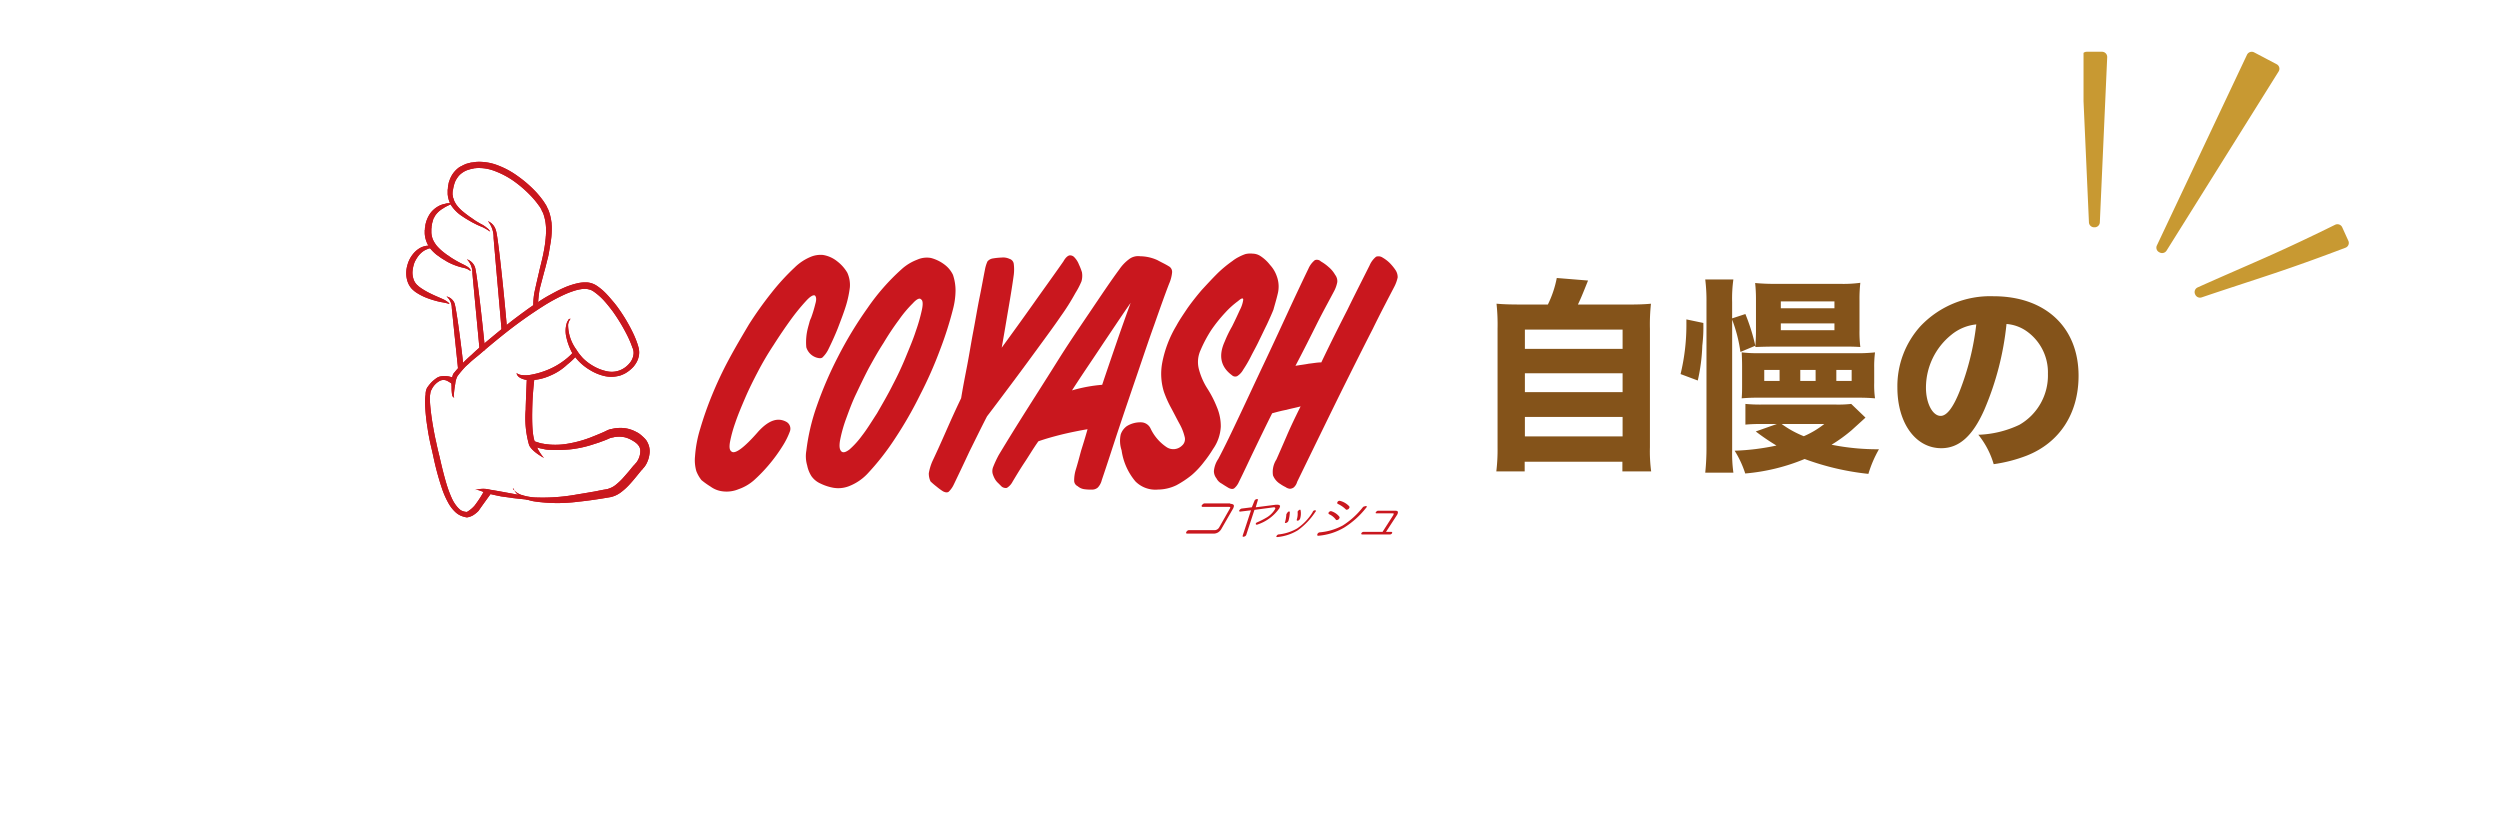 <svg xmlns="http://www.w3.org/2000/svg" xmlns:xlink="http://www.w3.org/1999/xlink" width="386.364" height="128" viewBox="0 0 386.364 128"><defs><filter id="a" x="0" y="0" width="386.364" height="128" filterUnits="userSpaceOnUse"><feOffset input="SourceAlpha"/><feGaussianBlur stdDeviation="5" result="b"/><feFlood flood-color="#674c12" flood-opacity="0.149"/><feComposite operator="in" in2="b"/><feComposite in="SourceGraphic"/></filter><clipPath id="c"><rect width="41" height="38" transform="translate(0.304)" fill="#c89932"/></clipPath></defs><g transform="translate(-507 -6813)"><g transform="matrix(1, 0, 0, 1, 507, 6813)" filter="url(#a)"><path d="M25.095,15.5H332.268a24.356,24.356,0,0,1,24.6,24.108V73.892A24.356,24.356,0,0,1,332.268,98H100.606L92.6,113.5,80.115,98H25.095A24.355,24.355,0,0,1,.5,73.892V39.608A24.355,24.355,0,0,1,25.095,15.5" transform="translate(14.5 -0.5)" fill="#fff"/></g><path d="M8.032-23.2c-1.856,0-2.88-.032-3.968-.128a30.406,30.406,0,0,1,.16,3.872V-1.12a27.855,27.855,0,0,1-.192,3.712H8.416v-1.5h15.1v1.5h4.448a23.259,23.259,0,0,1-.192-3.744v-18.3a29.493,29.493,0,0,1,.16-3.872c-1.12.1-2.112.128-3.968.128H16.64c.448-.928.736-1.632,1.568-3.712L13.376-27.3A16.249,16.249,0,0,1,12-23.2Zm.416,3.872h15.1v2.976H8.448Zm0,6.752h15.1v2.912H8.448Zm0,6.752h15.1v3.008H8.448ZM40.48-20.864a22.961,22.961,0,0,1,1.28,4.992l2.3-.96a30.489,30.489,0,0,0-1.536-4.9l-2.048.672v-2.528a21.432,21.432,0,0,1,.192-3.488H36.32a26.476,26.476,0,0,1,.192,3.488V-1.312a37.031,37.031,0,0,1-.192,4.1h4.352A21.24,21.24,0,0,1,40.48-.672ZM47.392-4.736,44.128-3.584a33.435,33.435,0,0,0,3.2,2.176,36.217,36.217,0,0,1-6.464.8A15.515,15.515,0,0,1,42.5,2.912,30.674,30.674,0,0,0,51.68.672a40.537,40.537,0,0,0,9.856,2.3A17.92,17.92,0,0,1,63.168-.832a36.209,36.209,0,0,1-7.328-.7,23.91,23.91,0,0,0,3.1-2.24c1.344-1.216,2.048-1.856,2.144-1.952L58.88-7.84a17.875,17.875,0,0,1-2.368.1H45.088a24.029,24.029,0,0,1-2.56-.1v3.2c.7-.064,1.376-.1,2.528-.1Zm7.328,0a14.07,14.07,0,0,1-3.168,1.888,15.677,15.677,0,0,1-3.424-1.888Zm-19.552-6.72a28.412,28.412,0,0,0,.7-5.408,24.541,24.541,0,0,0,.16-3.488L33.408-20.9v1.056a32.212,32.212,0,0,1-.9,7.392ZM57.44-16.7c1.344,0,1.664,0,2.848.064a18.957,18.957,0,0,1-.128-2.624v-4.608a22.248,22.248,0,0,1,.128-2.688,20.147,20.147,0,0,1-3.264.16H47.2a30.241,30.241,0,0,1-3.168-.128,22.494,22.494,0,0,1,.128,2.5v4.864c0,.864-.032,1.6-.1,2.528.864-.032,1.824-.064,2.88-.064ZM48-23.68h8.288v1.056H48Zm0,3.392h8.288v1.056H48ZM44.512-15.68a19.125,19.125,0,0,1-2.56-.128c.032.64.064,1.216.064,2.208v2.656c0,1.056,0,1.44-.064,2.24.8-.064,1.472-.1,2.528-.1H59.936c1.088,0,1.7.032,2.624.1a14.76,14.76,0,0,1-.128-2.4v-2.3a16.912,16.912,0,0,1,.128-2.4,25.886,25.886,0,0,1-3.04.128Zm3.3,4.288H45.44v-1.7h2.368Zm5.568,0H51.008v-1.7h2.368Zm3.2,0v-1.7h2.368v1.7Zm26.3-8.8a6.224,6.224,0,0,1,2.976,1.024A7.777,7.777,0,0,1,89.28-12.48a8.789,8.789,0,0,1-4.416,7.872,16.043,16.043,0,0,1-6.336,1.536A13.121,13.121,0,0,1,80.9,1.472,22.843,22.843,0,0,0,85.984.16c5.12-2.016,8.032-6.528,8.032-12.352,0-7.488-5.12-12.288-13.152-12.288A14.845,14.845,0,0,0,69.6-19.872a13.805,13.805,0,0,0-3.584,9.5c0,5.5,2.816,9.376,6.784,9.376,2.752,0,4.864-1.888,6.656-5.952A45.148,45.148,0,0,0,82.88-20.192Zm-4.672.064a41.2,41.2,0,0,1-2.56,10.3c-1.024,2.592-2.016,3.84-2.944,3.84-1.248,0-2.272-1.952-2.272-4.352a10.491,10.491,0,0,1,3.936-8.192A7.191,7.191,0,0,1,78.208-20.128Z" transform="translate(734.217 6883.263)" fill="#84531a"/><g transform="translate(369.783 6822.052)"><g transform="translate(200 15.948)"><path d="M60.774,67.766l-.03.03a.1.1,0,0,0-.03.06c-.03.03-.03.06-.06.09a1.881,1.881,0,0,0-.271.752,6.568,6.568,0,0,0,1.293,3.878c.06.12.15.21.21.331.09.12.15.21.241.331.18.21.361.451.571.661a7.615,7.615,0,0,0,1.593,1.2,6.993,6.993,0,0,0,2.135.812,3.474,3.474,0,0,0,2.435-.391,3.807,3.807,0,0,0,1.052-.9,2.546,2.546,0,0,0,.571-1.263,2.014,2.014,0,0,0,0-.6.765.765,0,0,0-.06-.21h0c0-.06-.03-.09-.03-.15a.228.228,0,0,0-.06-.12c-.06-.15-.09-.271-.15-.421a16.165,16.165,0,0,0-.752-1.684,28.144,28.144,0,0,0-2.075-3.427c-.421-.571-.872-1.142-1.353-1.684a9.59,9.59,0,0,0-.782-.782,9.784,9.784,0,0,0-.872-.691,3.879,3.879,0,0,0-.481-.271l-.12-.03c-.03,0-.09-.03-.12-.03-.09-.03-.18-.03-.241-.06a3.294,3.294,0,0,0-1.082.03,7.121,7.121,0,0,0-1.082.271c-.361.12-.692.241-1.052.391a26.744,26.744,0,0,0-3.7,1.984,69.055,69.055,0,0,0-5.712,4.059c-1.593,1.263-2.916,2.375-4.029,3.337-.571.481-1.052.842-1.5,1.263-.21.21-.361.331-.691.631a16.774,16.774,0,0,0-1.263,1.5,3.27,3.27,0,0,0-.331,1.173,14.678,14.678,0,0,0-.21,1.593,1.25,1.25,0,0,0,0,.481.214.214,0,0,0,.18.12.561.561,0,0,1-.451-.421,7.142,7.142,0,0,1-.09-1.323,4.7,4.7,0,0,1,.241-1.954A22.59,22.59,0,0,1,45.5,73.328c1.052-1.022,2.646-2.315,4.239-3.638.812-.661,1.684-1.383,2.646-2.1S54.4,66.082,55.6,65.3c.6-.391,1.2-.782,1.864-1.142s1.353-.752,2.1-1.082a11.578,11.578,0,0,1,2.435-.812,5.5,5.5,0,0,1,1.413-.09,3.417,3.417,0,0,1,.752.18,3.029,3.029,0,0,1,.691.361,8.751,8.751,0,0,1,.992.782,11.523,11.523,0,0,1,.842.872c.271.3.511.6.752.872.241.3.481.6.692.9A25.461,25.461,0,0,1,70.3,69.75a14.911,14.911,0,0,1,.752,1.774c.06.15.09.3.15.451l.03.12c0,.03.03.09.03.12a.878.878,0,0,1,.06.271,2.917,2.917,0,0,1,0,1.022A3.447,3.447,0,0,1,71,74.44a4.7,4.7,0,0,1-.511.752,5.361,5.361,0,0,1-1.323,1.052,6.1,6.1,0,0,1-.782.331,7.159,7.159,0,0,1-.782.15,4.772,4.772,0,0,1-1.473-.06A7.416,7.416,0,0,1,63.75,75.7a8.082,8.082,0,0,1-2.826-2.8,9.511,9.511,0,0,1-.872-2.556,4.1,4.1,0,0,1,.09-1.774,1.44,1.44,0,0,1,.21-.481,1.05,1.05,0,0,1,.18-.271.566.566,0,0,0,.241-.06" transform="translate(-35.369 -43.523)" fill="#c9171e"/><path d="M60.774,67.766l-.03.03a.1.1,0,0,0-.03.06c-.03.03-.03.06-.06.09a1.881,1.881,0,0,0-.271.752,6.568,6.568,0,0,0,1.293,3.878c.06.12.15.21.21.331.09.12.15.21.241.331.18.21.361.451.571.661a7.615,7.615,0,0,0,1.593,1.2,6.993,6.993,0,0,0,2.135.812,3.474,3.474,0,0,0,2.435-.391,3.807,3.807,0,0,0,1.052-.9,2.546,2.546,0,0,0,.571-1.263,2.014,2.014,0,0,0,0-.6.765.765,0,0,0-.06-.21h0c0-.06-.03-.09-.03-.15a.228.228,0,0,0-.06-.12c-.06-.15-.09-.271-.15-.421a16.165,16.165,0,0,0-.752-1.684,28.144,28.144,0,0,0-2.075-3.427c-.421-.571-.872-1.142-1.353-1.684a9.59,9.59,0,0,0-.782-.782,9.784,9.784,0,0,0-.872-.691,3.879,3.879,0,0,0-.481-.271l-.12-.03c-.03,0-.09-.03-.12-.03-.09-.03-.18-.03-.241-.06a3.294,3.294,0,0,0-1.082.03,7.121,7.121,0,0,0-1.082.271c-.361.12-.692.241-1.052.391a26.744,26.744,0,0,0-3.7,1.984,69.055,69.055,0,0,0-5.712,4.059c-1.593,1.263-2.916,2.375-4.029,3.337-.571.481-1.052.842-1.5,1.263-.21.21-.361.331-.691.631a16.774,16.774,0,0,0-1.263,1.5,3.27,3.27,0,0,0-.331,1.173,14.678,14.678,0,0,0-.21,1.593,1.25,1.25,0,0,0,0,.481.214.214,0,0,0,.18.12.561.561,0,0,1-.451-.421,7.142,7.142,0,0,1-.09-1.323,4.7,4.7,0,0,1,.241-1.954A22.59,22.59,0,0,1,45.5,73.328c1.052-1.022,2.646-2.315,4.239-3.638.812-.661,1.684-1.383,2.646-2.1S54.4,66.082,55.6,65.3c.6-.391,1.2-.782,1.864-1.142s1.353-.752,2.1-1.082a11.578,11.578,0,0,1,2.435-.812,5.5,5.5,0,0,1,1.413-.09,3.417,3.417,0,0,1,.752.18,3.029,3.029,0,0,1,.691.361,8.751,8.751,0,0,1,.992.782,11.523,11.523,0,0,1,.842.872c.271.3.511.6.752.872.241.3.481.6.692.9A25.461,25.461,0,0,1,70.3,69.75a14.911,14.911,0,0,1,.752,1.774c.06.15.09.3.15.451l.03.12c0,.03.03.09.03.12a.878.878,0,0,1,.06.271,2.917,2.917,0,0,1,0,1.022A3.447,3.447,0,0,1,71,74.44a4.7,4.7,0,0,1-.511.752,5.361,5.361,0,0,1-1.323,1.052,6.1,6.1,0,0,1-.782.331,7.159,7.159,0,0,1-.782.15,4.772,4.772,0,0,1-1.473-.06A7.416,7.416,0,0,1,63.75,75.7a8.082,8.082,0,0,1-2.826-2.8,9.511,9.511,0,0,1-.872-2.556,4.1,4.1,0,0,1,.09-1.774,1.44,1.44,0,0,1,.21-.481,1.05,1.05,0,0,1,.18-.271A.566.566,0,0,0,60.774,67.766Z" transform="translate(-35.369 -43.523)" fill="#c9171e"/><path d="M75.8,100.752l.03.03a.415.415,0,0,0,.12.09,1.513,1.513,0,0,0,.661.21,4.422,4.422,0,0,0,1.5-.06,12.342,12.342,0,0,0,2.525-.752,11.18,11.18,0,0,0,2.405-1.353,10.039,10.039,0,0,0,1.173-.992c.241-.241.361-.451.451-.541a.142.142,0,0,1,.18-.03s.18.09.15.21c.09.09.421.06.21.391a10.954,10.954,0,0,1-1.563,1.5A8.716,8.716,0,0,1,81,101.173a7.966,7.966,0,0,1-2.826.692,3.3,3.3,0,0,1-1.714-.3,1.692,1.692,0,0,1-.421-.3,2.04,2.04,0,0,1-.18-.271.327.327,0,0,1-.03-.15l-.03-.09" transform="translate(-58.753 -68.121)" fill="#c9171e"/><path d="M75.8,100.752l.03.03a.415.415,0,0,0,.12.09,1.513,1.513,0,0,0,.661.21,4.422,4.422,0,0,0,1.5-.06,12.342,12.342,0,0,0,2.525-.752,11.18,11.18,0,0,0,2.405-1.353,10.039,10.039,0,0,0,1.173-.992c.241-.241.361-.451.451-.541a.142.142,0,0,1,.18-.03s.18.09.15.21c.09.09.421.06.21.391a10.954,10.954,0,0,1-1.563,1.5A8.716,8.716,0,0,1,81,101.173a7.966,7.966,0,0,1-2.826.692,3.3,3.3,0,0,1-1.714-.3,1.692,1.692,0,0,1-.421-.3,2.04,2.04,0,0,1-.18-.271.327.327,0,0,1-.03-.15Z" transform="translate(-58.753 -68.121)" fill="#c9171e"/><path d="M83.208,123.657s-1.954-1.022-2.315-2.044a15.207,15.207,0,0,1-.511-5.442c0-.782.18-4.871.18-4.871l1.173.03s-.21,1.684-.3,3.548c-.18,4.69.15,5.773.451,6.554a6.759,6.759,0,0,0,1.323,2.225" transform="translate(-61.922 -77.887)" fill="#c9171e"/><path d="M83.208,123.657s-1.954-1.022-2.315-2.044a15.207,15.207,0,0,1-.511-5.442c0-.782.18-4.871.18-4.871l1.173.03s-.21,1.684-.3,3.548c-.18,4.69.15,5.773.451,6.554A6.759,6.759,0,0,0,83.208,123.657Z" transform="translate(-61.922 -77.887)" fill="#c9171e"/><path d="M73.8,146.293a.672.672,0,0,1,.09.15,5.368,5.368,0,0,0,.421.421,2.906,2.906,0,0,0,1.022.511,8.4,8.4,0,0,0,1.834.331,29.5,29.5,0,0,0,6.554-.451c.722-.12,1.5-.241,2.315-.391.421-.06.842-.15,1.263-.24.21-.03.451-.09.661-.12.12-.03.241-.03.331-.06.06,0,.12-.03.18-.03l.09-.03c.03,0,.03,0,.06-.03a3.2,3.2,0,0,0,1.052-.541,10.178,10.178,0,0,0,1.052-.962c.331-.361.692-.782,1.052-1.2.18-.21.361-.451.541-.661a3,3,0,0,1,.3-.331c.06-.06.09-.12.15-.18l.03-.03.03-.03.06-.06a3.036,3.036,0,0,0,.6-1.353,2.5,2.5,0,0,0,.03-.661,1.437,1.437,0,0,0-.18-.541c-.03-.03-.03-.09-.09-.12a.415.415,0,0,1-.09-.12c0-.03-.03-.03-.06-.06l-.06-.06-.12-.12c-.09-.06-.18-.15-.271-.21l-.15-.09c-.06-.03-.09-.06-.15-.09a5.221,5.221,0,0,0-.571-.3c-.09-.03-.21-.09-.3-.12s-.21-.06-.3-.09a4.345,4.345,0,0,0-1.233-.09c-.09,0-.21.03-.3.03a.271.271,0,0,0-.15.03c-.06,0-.09.03-.15.03s-.09.03-.15.03-.09.03-.15.03c-.03,0-.09.03-.12.03h0l-.09.03a12.109,12.109,0,0,1-1.173.481c-.18.06-.391.15-.571.21s-.361.12-.571.18a17.369,17.369,0,0,1-3.878.872,23.307,23.307,0,0,1-3.127.06,3.535,3.535,0,0,1-.812-.09c-.271-.06-.541-.12-.6-.12-.09-.03-.481-.12-.571-.15a3.345,3.345,0,0,1-.451-.361l-.06-.631s.511.15.6.18l.271.09c.09.03.21.06.331.09.06,0,.12.03.18.03s.12.03.18.03a1.774,1.774,0,0,0,.421.06c.15.03.3.03.481.06a11.2,11.2,0,0,0,2.586-.09,18.529,18.529,0,0,0,3.668-.962c.691-.271,1.443-.571,2.255-.932.09-.06.21-.09.3-.15l.18-.09c.03,0,.06-.03.09-.03l.06-.03.09-.03a1.491,1.491,0,0,1,.391-.09c.12-.03.271-.06.391-.09a6.3,6.3,0,0,1,1.684-.03,5.239,5.239,0,0,1,1.714.571,3,3,0,0,1,.421.241c.06.03.12.09.21.15.06.06.12.09.18.15.12.12.241.21.361.331l.09.09.03.03.06.06c.06.06.12.15.18.21a3.217,3.217,0,0,1,.481,1.082,2.939,2.939,0,0,1,.03,1.142,4.1,4.1,0,0,1-.3,1.082,3.373,3.373,0,0,1-.6.992l-.09.09-.03.06-.03.03c-.06.06-.09.12-.15.15-.09.12-.18.21-.271.331-.18.21-.361.451-.541.661-.361.451-.722.872-1.112,1.293a9.215,9.215,0,0,1-1.263,1.143,4.112,4.112,0,0,1-1.593.752q-2.841.5-5.051.722a24.626,24.626,0,0,1-6.795-.06,6.338,6.338,0,0,1-1.894-.631,2.685,2.685,0,0,1-.962-.782,1.684,1.684,0,0,1-.3-.541c-.12,0-.15-.06-.15-.06" transform="translate(-57.354 -95.833)" fill="#c9171e"/><path d="M73.8,146.293a.672.672,0,0,1,.09.15,5.368,5.368,0,0,0,.421.421,2.906,2.906,0,0,0,1.022.511,8.4,8.4,0,0,0,1.834.331,29.5,29.5,0,0,0,6.554-.451c.722-.12,1.5-.241,2.315-.391.421-.06.842-.15,1.263-.24.21-.03.451-.09.661-.12.12-.03.241-.03.331-.06.06,0,.12-.03.18-.03l.09-.03c.03,0,.03,0,.06-.03a3.2,3.2,0,0,0,1.052-.541,10.178,10.178,0,0,0,1.052-.962c.331-.361.692-.782,1.052-1.2.18-.21.361-.451.541-.661a3,3,0,0,1,.3-.331c.06-.06.09-.12.15-.18l.03-.03.03-.03.06-.06a3.036,3.036,0,0,0,.6-1.353,2.5,2.5,0,0,0,.03-.661,1.437,1.437,0,0,0-.18-.541c-.03-.03-.03-.09-.09-.12a.415.415,0,0,1-.09-.12c0-.03-.03-.03-.06-.06l-.06-.06-.12-.12c-.09-.06-.18-.15-.271-.21l-.15-.09c-.06-.03-.09-.06-.15-.09a5.221,5.221,0,0,0-.571-.3c-.09-.03-.21-.09-.3-.12s-.21-.06-.3-.09a4.345,4.345,0,0,0-1.233-.09c-.09,0-.21.03-.3.03a.271.271,0,0,0-.15.03c-.06,0-.09.03-.15.03s-.09.03-.15.03-.09.03-.15.03c-.03,0-.09.03-.12.03h0l-.09.03a12.109,12.109,0,0,1-1.173.481c-.18.06-.391.15-.571.21s-.361.12-.571.18a17.369,17.369,0,0,1-3.878.872,23.307,23.307,0,0,1-3.127.06,3.535,3.535,0,0,1-.812-.09c-.271-.06-.541-.12-.6-.12-.09-.03-.481-.12-.571-.15a3.345,3.345,0,0,1-.451-.361l-.06-.631s.511.15.6.18l.271.09c.09.03.21.06.331.09.06,0,.12.03.18.03s.12.03.18.03a1.774,1.774,0,0,0,.421.06c.15.03.3.03.481.06a11.2,11.2,0,0,0,2.586-.09,18.529,18.529,0,0,0,3.668-.962c.691-.271,1.443-.571,2.255-.932.09-.06.21-.09.3-.15l.18-.09c.03,0,.06-.03.09-.03l.06-.03.09-.03a1.491,1.491,0,0,1,.391-.09c.12-.03.271-.06.391-.09a6.3,6.3,0,0,1,1.684-.03,5.239,5.239,0,0,1,1.714.571,3,3,0,0,1,.421.241c.06.03.12.09.21.15.06.06.12.09.18.15.12.12.241.21.361.331l.09.09.03.03.06.06c.06.06.12.15.18.21a3.217,3.217,0,0,1,.481,1.082,2.939,2.939,0,0,1,.03,1.142,4.1,4.1,0,0,1-.3,1.082,3.373,3.373,0,0,1-.6.992l-.09.09-.03.06-.03.03c-.06.06-.09.12-.15.15-.09.12-.18.21-.271.331-.18.21-.361.451-.541.661-.361.451-.722.872-1.112,1.293a9.215,9.215,0,0,1-1.263,1.143,4.112,4.112,0,0,1-1.593.752q-2.841.5-5.051.722a24.626,24.626,0,0,1-6.795-.06,6.338,6.338,0,0,1-1.894-.631,2.685,2.685,0,0,1-.962-.782,1.684,1.684,0,0,1-.3-.541C73.83,146.353,73.8,146.293,73.8,146.293Z" transform="translate(-57.354 -95.833)" fill="#c9171e"/><path d="M33.012,111.587s-.481-.331-.812-.511a1.3,1.3,0,0,0-1.112-.03,2.944,2.944,0,0,0-1.263,1.263c-.03.09-.09.15-.12.241-.03.03-.03.09-.06.12,0,.03-.03.09-.03.12-.03.15-.06.361-.09.571a11.426,11.426,0,0,0,.03,1.413c.09,1.022.241,2.225.481,3.548.12.661.241,1.353.421,2.1.15.722.331,1.533.541,2.345.391,1.744.782,3.307,1.2,4.63a17.48,17.48,0,0,0,.692,1.8,5.716,5.716,0,0,0,.872,1.383,3.87,3.87,0,0,0,.511.481,2.1,2.1,0,0,0,.962.271,4.593,4.593,0,0,0,1.173-.962,16.412,16.412,0,0,0,1.5-2.315l1.022.451s-1.624,2.225-1.894,2.646a4.321,4.321,0,0,1-.9.722,2.657,2.657,0,0,1-.9.3,3.849,3.849,0,0,1-1.022-.3,3.025,3.025,0,0,1-.752-.511,5.68,5.68,0,0,1-1.142-1.5,13.144,13.144,0,0,1-.872-1.954,43.2,43.2,0,0,1-1.353-4.9c-.18-.842-.361-1.624-.541-2.375-.15-.752-.3-1.473-.391-2.165a30.023,30.023,0,0,1-.391-3.668,8.5,8.5,0,0,1,.06-1.533c.03-.12,0-.18.03-.391a2.19,2.19,0,0,1,.21-.722,6.779,6.779,0,0,1,.722-.9,6.342,6.342,0,0,1,.691-.571,1.671,1.671,0,0,1,.9-.331,3.553,3.553,0,0,1,1.022.03c.271.06,1.112.3,1.112.3Z" transform="translate(-25.856 -77.212)" fill="#c9171e"/><path d="M33.012,111.587s-.481-.331-.812-.511a1.3,1.3,0,0,0-1.112-.03,2.944,2.944,0,0,0-1.263,1.263c-.03.09-.09.15-.12.241-.03.03-.03.09-.06.12,0,.03-.03.09-.03.12-.03.15-.06.361-.09.571a11.426,11.426,0,0,0,.03,1.413c.09,1.022.241,2.225.481,3.548.12.661.241,1.353.421,2.1.15.722.331,1.533.541,2.345.391,1.744.782,3.307,1.2,4.63a17.48,17.48,0,0,0,.692,1.8,5.716,5.716,0,0,0,.872,1.383,3.87,3.87,0,0,0,.511.481,2.1,2.1,0,0,0,.962.271,4.593,4.593,0,0,0,1.173-.962,16.412,16.412,0,0,0,1.5-2.315l1.022.451s-1.624,2.225-1.894,2.646a4.321,4.321,0,0,1-.9.722,2.657,2.657,0,0,1-.9.3,3.849,3.849,0,0,1-1.022-.3,3.025,3.025,0,0,1-.752-.511,5.68,5.68,0,0,1-1.142-1.5,13.144,13.144,0,0,1-.872-1.954,43.2,43.2,0,0,1-1.353-4.9c-.18-.842-.361-1.624-.541-2.375-.15-.752-.3-1.473-.391-2.165a30.023,30.023,0,0,1-.391-3.668,8.5,8.5,0,0,1,.06-1.533c.03-.12,0-.18.03-.391a2.19,2.19,0,0,1,.21-.722,6.779,6.779,0,0,1,.722-.9,6.342,6.342,0,0,1,.691-.571,1.671,1.671,0,0,1,.9-.331,3.553,3.553,0,0,1,1.022.03c.271.06,1.112.3,1.112.3Z" transform="translate(-25.856 -77.212)" fill="#c9171e"/><path d="M62.358,170l-2.255-.241-1.924-.271s-1.383-.271-1.864-.421c-.481-.18-.722-.21-.962-.3a5.97,5.97,0,0,0-.782-.271,1.194,1.194,0,0,0-.571.06,4.252,4.252,0,0,1,2.525-.09c.541.06,4.991.9,4.991.9Z" transform="translate(-43.507 -117.771)" fill="#c9171e"/><path d="M62.358,170l-2.255-.241-1.924-.271s-1.383-.271-1.864-.421c-.481-.18-.722-.21-.962-.3a5.97,5.97,0,0,0-.782-.271,1.194,1.194,0,0,0-.571.06,4.252,4.252,0,0,1,2.525-.09c.541.06,4.991.9,4.991.9Z" transform="translate(-43.507 -117.771)" fill="#c9171e"/><path d="M46.984,10.97a.67.67,0,0,0-.15-.09c-.09-.06-.271-.18-.511-.331-.12-.06-.271-.15-.451-.241s-.391-.15-.631-.271c-.241-.09-.511-.241-.812-.391s-.6-.331-.962-.541-.722-.451-1.112-.722a5.963,5.963,0,0,1-1.173-1.142A3.617,3.617,0,0,1,40.7,6.43a4.784,4.784,0,0,1-.271-.992c0-.09-.03-.18-.03-.271V4.626a.832.832,0,0,1,.03-.271,3.684,3.684,0,0,1,.06-.571c.03-.09.03-.18.06-.3,0-.06.03-.09.03-.15.03-.06.03-.09.06-.15a4.4,4.4,0,0,1,.541-1.142,4.274,4.274,0,0,1,.962-.992c.06-.03.09-.06.15-.09l.09-.06.09-.03c.12-.06.21-.12.331-.18s.21-.09.331-.15a.427.427,0,0,1,.18-.06c.06-.03.12-.03.18-.06l.361-.09a1.509,1.509,0,0,1,.361-.06c.06,0,.12-.03.18-.03a.381.381,0,0,0,.18-.03c.12,0,.241-.03.391-.03a7.915,7.915,0,0,1,3.187.541,13.025,13.025,0,0,1,3.1,1.684,18.68,18.68,0,0,1,2.8,2.435,14.862,14.862,0,0,1,1.082,1.323c.15.21.3.451.451.691a2.02,2.02,0,0,1,.18.361l.18.361a7.035,7.035,0,0,1,.421,1.5c.03.12.03.241.06.361a1.463,1.463,0,0,1,.03.361,5.558,5.558,0,0,1,.03.691,13.339,13.339,0,0,1-.241,2.525c-.12.752-.271,1.684-.391,2.1s-.3,1.233-.451,1.744c-.15.541-.6,2.255-.782,2.946a20.12,20.12,0,0,0-.271,2.586l-.691.451a3.1,3.1,0,0,0-.03-.391,10.158,10.158,0,0,1,.3-2.646c.15-.722.361-1.593.6-2.646.12-.541.271-1.112.421-1.744s.3-1.323.421-2.075c.06-.361.12-.782.15-1.173.03-.21.03-.421.06-.631,0-.21.03-.421.03-.631a10.121,10.121,0,0,0-.09-1.323,7.4,7.4,0,0,0-.331-1.353,1.611,1.611,0,0,0-.15-.331,1.611,1.611,0,0,1-.15-.331,4.045,4.045,0,0,0-.421-.661,13.245,13.245,0,0,0-1.052-1.293,18.4,18.4,0,0,0-2.766-2.435A13.116,13.116,0,0,0,47.736,1.62a6.835,6.835,0,0,0-2.826-.481c-.12,0-.21.03-.331.03a.225.225,0,0,0-.15.03,1.3,1.3,0,0,0-.15.03c-.12.03-.21.03-.3.06s-.21.06-.3.09a3.118,3.118,0,0,0-1.052.511,2.655,2.655,0,0,0-.752.782,2.967,2.967,0,0,0-.451.932,6.184,6.184,0,0,0-.21.962c-.06.06-.03.21-.06.361v.241a.512.512,0,0,0,.03.21c0,.06.03.15.03.21a.557.557,0,0,0,.06.21l.03.09.03.09c.03.06.03.12.06.18a2.02,2.02,0,0,0,.18.361,2.022,2.022,0,0,0,.21.331A5.673,5.673,0,0,0,42.805,7.9c.361.3.692.541,1.022.782.331.21.6.421.872.6s.511.3.752.451a4.623,4.623,0,0,1,1.022.661,1.757,1.757,0,0,1,.421.421.671.671,0,0,0,.09.15" transform="translate(-33.996 -0.166)" fill="#c9171e"/><path d="M46.984,10.97a.67.67,0,0,0-.15-.09c-.09-.06-.271-.18-.511-.331-.12-.06-.271-.15-.451-.241s-.391-.15-.631-.271c-.241-.09-.511-.241-.812-.391s-.6-.331-.962-.541-.722-.451-1.112-.722a5.963,5.963,0,0,1-1.173-1.142A3.617,3.617,0,0,1,40.7,6.43a4.784,4.784,0,0,1-.271-.992c0-.09-.03-.18-.03-.271V4.626a.832.832,0,0,1,.03-.271,3.684,3.684,0,0,1,.06-.571c.03-.09.03-.18.06-.3,0-.06.03-.09.03-.15.03-.06.03-.09.06-.15a4.4,4.4,0,0,1,.541-1.142,4.274,4.274,0,0,1,.962-.992c.06-.03.09-.06.15-.09l.09-.06.09-.03c.12-.06.21-.12.331-.18s.21-.09.331-.15a.427.427,0,0,1,.18-.06c.06-.03.12-.03.18-.06l.361-.09a1.509,1.509,0,0,1,.361-.06c.06,0,.12-.03.18-.03a.381.381,0,0,0,.18-.03c.12,0,.241-.03.391-.03a7.915,7.915,0,0,1,3.187.541,13.025,13.025,0,0,1,3.1,1.684,18.68,18.68,0,0,1,2.8,2.435,14.862,14.862,0,0,1,1.082,1.323c.15.21.3.451.451.691a2.02,2.02,0,0,1,.18.361l.18.361a7.035,7.035,0,0,1,.421,1.5c.03.12.03.241.06.361a1.463,1.463,0,0,1,.03.361,5.558,5.558,0,0,1,.03.691,13.339,13.339,0,0,1-.241,2.525c-.12.752-.271,1.684-.391,2.1s-.3,1.233-.451,1.744c-.15.541-.6,2.255-.782,2.946a20.12,20.12,0,0,0-.271,2.586l-.691.451a3.1,3.1,0,0,0-.03-.391,10.158,10.158,0,0,1,.3-2.646c.15-.722.361-1.593.6-2.646.12-.541.271-1.112.421-1.744s.3-1.323.421-2.075c.06-.361.12-.782.15-1.173.03-.21.03-.421.06-.631,0-.21.03-.421.03-.631a10.121,10.121,0,0,0-.09-1.323,7.4,7.4,0,0,0-.331-1.353,1.611,1.611,0,0,0-.15-.331,1.611,1.611,0,0,1-.15-.331,4.045,4.045,0,0,0-.421-.661,13.245,13.245,0,0,0-1.052-1.293,18.4,18.4,0,0,0-2.766-2.435A13.116,13.116,0,0,0,47.736,1.62a6.835,6.835,0,0,0-2.826-.481c-.12,0-.21.03-.331.03a.225.225,0,0,0-.15.03,1.3,1.3,0,0,0-.15.03c-.12.03-.21.03-.3.06s-.21.06-.3.09a3.118,3.118,0,0,0-1.052.511,2.655,2.655,0,0,0-.752.782,2.967,2.967,0,0,0-.451.932,6.184,6.184,0,0,0-.21.962c-.06.06-.03.21-.06.361v.241a.512.512,0,0,0,.03.21c0,.06.03.15.03.21a.557.557,0,0,0,.06.21l.03.09.03.09c.03.06.03.12.06.18a2.02,2.02,0,0,0,.18.361,2.022,2.022,0,0,0,.21.331A5.673,5.673,0,0,0,42.805,7.9c.361.3.692.541,1.022.782.331.21.6.421.872.6s.511.3.752.451a4.623,4.623,0,0,1,1.022.661,1.757,1.757,0,0,1,.421.421A.671.671,0,0,0,46.984,10.97Z" transform="translate(-33.996 -0.166)" fill="#c9171e"/><path d="M35.635,31.863a.093.093,0,0,1-.06-.03,1.78,1.78,0,0,0-.18-.12,2,2,0,0,0-.361-.18,4.879,4.879,0,0,0-.661-.18,9.523,9.523,0,0,1-2.315-.9c-.241-.15-.481-.3-.752-.451-.12-.09-.271-.18-.391-.271a5.1,5.1,0,0,0-.421-.3,6.658,6.658,0,0,1-.842-.782,3.91,3.91,0,0,1-.722-1.142A4.185,4.185,0,0,1,28.6,26.09v-.331a.927.927,0,0,1,.03-.3v-.15a.271.271,0,0,1,.03-.15.927.927,0,0,0,.03-.3,4.738,4.738,0,0,1,.782-1.894,3.893,3.893,0,0,1,1.142-1.022,3.4,3.4,0,0,1,.962-.391,3.121,3.121,0,0,0,.361-.09,1.128,1.128,0,0,1,.3-.03c.09,0,.15-.03.241-.03h.18a.615.615,0,0,1,.241.03s0,.03-.15.09a2.682,2.682,0,0,1-.3.15,1.773,1.773,0,0,0-.241.12c-.03.03-.09.03-.15.06s-.09.06-.15.09a2.242,2.242,0,0,0-.361.21,1.308,1.308,0,0,1-.21.12c-.06.06-.15.09-.21.15a3.645,3.645,0,0,0-.9.9c-.03.06-.06.09-.09.15l-.09.18c-.03.03-.03.06-.06.09a.11.11,0,0,0-.03.09c-.03,0-.03.06-.06.15a7314.442,7314.442,0,0,0-.12.421c-.03.09-.03.15-.06.241,0,.09-.03.15-.03.241a.832.832,0,0,0-.03.271c0,.09-.03.18-.03.271v.541a3.318,3.318,0,0,0,.271,1.142,4.594,4.594,0,0,0,.571.9,8.163,8.163,0,0,0,.722.722c.241.21.481.391.722.571a2.507,2.507,0,0,0,.361.241c.12.09.21.15.331.241a17.748,17.748,0,0,0,2.044,1.142,5.9,5.9,0,0,1,.631.361,1.691,1.691,0,0,1,.331.331.4.4,0,0,1,.09.21l-.06.03" transform="translate(-25.744 -15.016)" fill="#c9171e"/><path d="M35.635,31.863a.093.093,0,0,1-.06-.03,1.78,1.78,0,0,0-.18-.12,2,2,0,0,0-.361-.18,4.879,4.879,0,0,0-.661-.18,9.523,9.523,0,0,1-2.315-.9c-.241-.15-.481-.3-.752-.451-.12-.09-.271-.18-.391-.271a5.1,5.1,0,0,0-.421-.3,6.658,6.658,0,0,1-.842-.782,3.91,3.91,0,0,1-.722-1.142A4.185,4.185,0,0,1,28.6,26.09v-.331a.927.927,0,0,1,.03-.3v-.15a.271.271,0,0,1,.03-.15.927.927,0,0,0,.03-.3,4.738,4.738,0,0,1,.782-1.894,3.893,3.893,0,0,1,1.142-1.022,3.4,3.4,0,0,1,.962-.391,3.121,3.121,0,0,0,.361-.09,1.128,1.128,0,0,1,.3-.03c.09,0,.15-.03.241-.03h.18a.615.615,0,0,1,.241.03s0,.03-.15.09a2.682,2.682,0,0,1-.3.15,1.773,1.773,0,0,0-.241.12c-.03.03-.09.03-.15.06s-.09.06-.15.09a2.242,2.242,0,0,0-.361.21,1.308,1.308,0,0,1-.21.12c-.06.06-.15.09-.21.15a3.645,3.645,0,0,0-.9.9c-.03.06-.06.09-.09.15l-.09.18c-.03.03-.03.06-.06.09a.11.11,0,0,0-.03.09c-.03,0-.03.06-.06.15a7314.442,7314.442,0,0,0-.12.421c-.03.09-.03.15-.06.241,0,.09-.03.15-.03.241a.832.832,0,0,0-.03.271c0,.09-.03.18-.03.271v.541a3.318,3.318,0,0,0,.271,1.142,4.594,4.594,0,0,0,.571.9,8.163,8.163,0,0,0,.722.722c.241.21.481.391.722.571a2.507,2.507,0,0,0,.361.241c.12.09.21.15.331.241a17.748,17.748,0,0,0,2.044,1.142,5.9,5.9,0,0,1,.631.361,1.691,1.691,0,0,1,.331.331.4.4,0,0,1,.09.21Z" transform="translate(-25.744 -15.016)" fill="#c9171e"/><path d="M25.744,52.351a.093.093,0,0,1-.06-.03,1.183,1.183,0,0,1-.18-.06,9.209,9.209,0,0,0-1.022-.21,14.646,14.646,0,0,1-2.165-.631,8.4,8.4,0,0,1-1.563-.782,3.647,3.647,0,0,1-.421-.3c-.06-.06-.15-.12-.21-.18l-.21-.21A3.219,3.219,0,0,1,19.28,48.8a4.125,4.125,0,0,1-.18-1.323,4.332,4.332,0,0,1,.18-1.142,4.553,4.553,0,0,1,.872-1.714,3.817,3.817,0,0,1,1.082-.932,3.049,3.049,0,0,1,.962-.331,2.082,2.082,0,0,1,1.022.12c.15.06.18.12.18.12a.359.359,0,0,1-.15.06h-.12c-.06,0-.12.03-.18.03a.227.227,0,0,0-.12.03c-.03,0-.09.03-.12.03s-.09.03-.12.03c-.06,0-.09.03-.15.06a2.678,2.678,0,0,0-.722.361,3.444,3.444,0,0,0-.812.812,5.8,5.8,0,0,0-.391.631,3.244,3.244,0,0,0-.3.812,4.945,4.945,0,0,0-.15.962,3.185,3.185,0,0,0,.15,1.052,2.115,2.115,0,0,0,.451.812c.06.06.09.12.15.15.06.06.12.09.15.15l.361.271a11.681,11.681,0,0,0,1.383.812c.842.421,1.533.691,1.984.9a3.773,3.773,0,0,1,.9.541.677.677,0,0,1,.15.15v.09" transform="translate(-19.1 -30.364)" fill="#c9171e"/><path d="M25.744,52.351a.093.093,0,0,1-.06-.03,1.183,1.183,0,0,1-.18-.06,9.209,9.209,0,0,0-1.022-.21,14.646,14.646,0,0,1-2.165-.631,8.4,8.4,0,0,1-1.563-.782,3.647,3.647,0,0,1-.421-.3c-.06-.06-.15-.12-.21-.18l-.21-.21A3.219,3.219,0,0,1,19.28,48.8a4.125,4.125,0,0,1-.18-1.323,4.332,4.332,0,0,1,.18-1.142,4.553,4.553,0,0,1,.872-1.714,3.817,3.817,0,0,1,1.082-.932,3.049,3.049,0,0,1,.962-.331,2.082,2.082,0,0,1,1.022.12c.15.06.18.12.18.12a.359.359,0,0,1-.15.06h-.12c-.06,0-.12.03-.18.03a.227.227,0,0,0-.12.03c-.03,0-.09.03-.12.03s-.09.03-.12.03c-.06,0-.09.03-.15.06a2.678,2.678,0,0,0-.722.361,3.444,3.444,0,0,0-.812.812,5.8,5.8,0,0,0-.391.631,3.244,3.244,0,0,0-.3.812,4.945,4.945,0,0,0-.15.962,3.185,3.185,0,0,0,.15,1.052,2.115,2.115,0,0,0,.451.812c.06.06.09.12.15.15.06.06.12.09.15.15l.361.271a11.681,11.681,0,0,0,1.383.812c.842.421,1.533.691,1.984.9a3.773,3.773,0,0,1,.9.541.677.677,0,0,1,.15.15Z" transform="translate(-19.1 -30.364)" fill="#c9171e"/><path d="M64.046,47.506l-.842.03c0-.21-.932-10.613-1.233-14.251A3.941,3.941,0,0,0,61.1,30.7a2.14,2.14,0,0,1,1.233,1.443c.421,1.052,1.8,15.544,1.714,15.363" transform="translate(-48.473 -21.52)" fill="#c9171e"/><path d="M64.046,47.506l-.842.03c0-.21-.932-10.613-1.233-14.251A3.941,3.941,0,0,0,61.1,30.7a2.14,2.14,0,0,1,1.233,1.443C62.754,33.2,64.137,47.687,64.046,47.506Z" transform="translate(-48.473 -21.52)" fill="#c9171e"/><path d="M53.1,64.34l-.842.03c0-.18-.842-8.839-1.112-11.906A3,3,0,0,0,50.3,50.3a2,2,0,0,1,1.233,1.2c.361.872,1.624,12.988,1.563,12.838" transform="translate(-40.92 -35.227)" fill="#c9171e"/><path d="M53.1,64.34l-.842.03c0-.18-.842-8.839-1.112-11.906A3,3,0,0,0,50.3,50.3a2,2,0,0,1,1.233,1.2C51.893,52.374,53.156,64.491,53.1,64.34Z" transform="translate(-40.92 -35.227)" fill="#c9171e"/><path d="M42.416,80.344l-.812.481c0-.15-.752-7.216-.992-9.681A2.248,2.248,0,0,0,39.8,69.4a1.761,1.761,0,0,1,1.2.962c.361.692,1.5,10.1,1.413,9.982" transform="translate(-33.577 -48.585)" fill="#c9171e"/><path d="M42.416,80.344l-.812.481c0-.15-.752-7.216-.992-9.681A2.248,2.248,0,0,0,39.8,69.4a1.761,1.761,0,0,1,1.2.962C41.363,71.054,42.506,80.464,42.416,80.344Z" transform="translate(-33.577 -48.585)" fill="#c9171e"/></g><g transform="translate(244.604 30.125)"><g transform="translate(0)"><path d="M14.953,39.452a11.843,11.843,0,0,1-1.133,2.266,24.786,24.786,0,0,1-2.2,3,24.242,24.242,0,0,1-2.2,2.266,7.119,7.119,0,0,1-2.4,1.4,4.793,4.793,0,0,1-2.466.333,3.931,3.931,0,0,1-1.866-.733,12.715,12.715,0,0,1-1.4-1,5.177,5.177,0,0,1-.8-1.4,6.126,6.126,0,0,1-.2-2.266,18.906,18.906,0,0,1,.8-4.266,53.135,53.135,0,0,1,1.8-5.133,58.5,58.5,0,0,1,2.6-5.533c1-1.866,2.066-3.666,3.133-5.466a56.942,56.942,0,0,1,3.466-4.866,35.078,35.078,0,0,1,3.6-3.933,7.789,7.789,0,0,1,2.533-1.666,3.948,3.948,0,0,1,1.866-.267,4.72,4.72,0,0,1,2.2,1,6.112,6.112,0,0,1,1.533,1.733,4.554,4.554,0,0,1,.4,2.266,16.4,16.4,0,0,1-.533,2.6c-.333,1.133-.8,2.333-1.333,3.733-.533,1.333-1.067,2.466-1.533,3.4a4.315,4.315,0,0,1-.733,1c-.2.267-.533.267-1,.133a2.4,2.4,0,0,1-1.6-1.6,8.759,8.759,0,0,1,.267-3.066c.067-.267.133-.467.2-.733a3.249,3.249,0,0,1,.267-.733,19.762,19.762,0,0,0,.667-2.2c.2-.667.133-1.067-.067-1.267-.267-.133-.733.133-1.4.867a32.352,32.352,0,0,0-2.333,2.866c-.867,1.2-1.733,2.466-2.666,3.933a45.865,45.865,0,0,0-2.4,4.066c-.733,1.4-1.4,2.733-2,4.133s-1.133,2.666-1.533,3.866a20.04,20.04,0,0,0-.8,2.933c-.133.8-.067,1.267.267,1.467.533.4,1.933-.6,4.133-3.133,1.6-1.733,3-2.2,4.333-1.467A1.213,1.213,0,0,1,14.953,39.452Z" transform="translate(-0.263 -11.96)" fill="#c9171e"/><path d="M49.13,17.934a11.809,11.809,0,0,1-.4,2.866,55.455,55.455,0,0,1-2,6.266A62.887,62.887,0,0,1,43.663,34,60.8,60.8,0,0,1,39.8,40.732a38.971,38.971,0,0,1-4.333,5.533,7.853,7.853,0,0,1-2.8,1.866,4.54,4.54,0,0,1-2.666.2,7.614,7.614,0,0,1-1.733-.6,3.4,3.4,0,0,1-1.4-1.133,4.829,4.829,0,0,1-.667-1.666,5.035,5.035,0,0,1-.133-2.266,32.19,32.19,0,0,1,1.6-6.866A58.82,58.82,0,0,1,31,28.066,60.155,60.155,0,0,1,35.531,20.6a33.571,33.571,0,0,1,5.266-6,7.514,7.514,0,0,1,2.4-1.467,3.62,3.62,0,0,1,2.133-.267,5.949,5.949,0,0,1,2.066,1,4.292,4.292,0,0,1,1.333,1.6A7.649,7.649,0,0,1,49.13,17.934Zm-6.6,1.933A18.261,18.261,0,0,0,40.4,22.4,42.146,42.146,0,0,0,38,26c-.867,1.333-1.6,2.666-2.266,3.866-.667,1.267-1.333,2.666-2,4.066s-1.133,2.733-1.6,4a21.38,21.38,0,0,0-.867,3.2c-.133.867-.067,1.4.267,1.666.267.2.667.067,1.2-.333a12.95,12.95,0,0,0,1.933-2.133C35.4,39.4,36.131,38.2,37,36.865c.8-1.4,1.666-2.866,2.466-4.466.667-1.267,1.333-2.666,1.933-4.133S42.6,25.4,43,24.133a26.013,26.013,0,0,0,.933-3.266c.2-.933.133-1.467-.133-1.6C43.6,19,43.13,19.2,42.53,19.867Z" transform="translate(-8.842 -12.174)" fill="#c9171e"/><path d="M74.9,21.7c-1,1.467-2.133,3-3.4,4.733s-2.533,3.466-3.933,5.333-2.733,3.666-4.066,5.4c-1,1.933-1.866,3.733-2.733,5.466-.8,1.733-1.6,3.4-2.4,5.066a3.792,3.792,0,0,1-.8,1.133c-.2.133-.467.133-.867-.067a9.538,9.538,0,0,1-1-.733,11.61,11.61,0,0,1-.933-.8,2.889,2.889,0,0,1-.267-1.267,8.02,8.02,0,0,1,.533-1.8q.9-1.9,2-4.4c.733-1.666,1.533-3.466,2.466-5.4.267-1.666.6-3.333.933-5.066s.6-3.466.933-5.2.6-3.4.933-5.066c.333-1.6.6-3.133.867-4.466a5.4,5.4,0,0,1,.4-1.333,1.349,1.349,0,0,1,.867-.467,10.018,10.018,0,0,1,1.333-.133,2.283,2.283,0,0,1,1.2.2.927.927,0,0,1,.667.8,6.814,6.814,0,0,1,0,1.666c-.2,1.467-.467,3.133-.8,5.066s-.667,4-1.067,6.2c1.6-2.2,3.2-4.4,4.8-6.666s3.2-4.466,4.733-6.666c.333-.6.667-.867.933-.933a.9.9,0,0,1,.8.333A3.255,3.255,0,0,1,77.7,13.7a8.9,8.9,0,0,1,.467,1.2,3.2,3.2,0,0,1-.067,1.4,11.843,11.843,0,0,1-.933,1.8A35.514,35.514,0,0,1,74.9,21.7Z" transform="translate(-18.345 -12.006)" fill="#c9171e"/><path d="M80.01,40.022c-1.333.333-2.533.667-3.666,1.067-.8,1.133-1.467,2.266-2.133,3.266s-1.267,2-1.866,3a2.37,2.37,0,0,1-.867.933,1.015,1.015,0,0,1-.8-.2l-.533-.533a2.61,2.61,0,0,1-.533-.667,4.077,4.077,0,0,1-.333-.8,1.715,1.715,0,0,1,.067-1,17.235,17.235,0,0,1,.867-1.866q1.8-3,4.2-6.8c1.6-2.533,3.266-5.133,4.933-7.8s3.4-5.2,5.066-7.666,3.133-4.666,4.466-6.466a6.48,6.48,0,0,1,1.467-1.533,2.3,2.3,0,0,1,1.733-.467,6.568,6.568,0,0,1,2.666.6c.6.333,1.2.6,1.733.933a.988.988,0,0,1,.533,1,5.637,5.637,0,0,1-.467,1.733c-.667,1.733-1.4,3.8-2.266,6.266-.867,2.4-1.733,5-2.666,7.733s-1.866,5.466-2.8,8.266-1.8,5.533-2.666,8.066a2.533,2.533,0,0,1-.6,1.133,1.319,1.319,0,0,1-.933.333,7.245,7.245,0,0,1-1.2-.067,1.977,1.977,0,0,1-1-.467.94.94,0,0,1-.533-.8,5.66,5.66,0,0,1,.267-1.8c.267-.867.533-1.866.8-2.866.333-1.067.667-2.133,1-3.333C82.743,39.422,81.41,39.689,80.01,40.022Zm6.2-7.666c.733-2.2,1.467-4.333,2.2-6.466s1.467-4.2,2.2-6.2c-1.267,1.8-2.666,3.933-4.2,6.2-1.533,2.333-3.2,4.733-4.866,7.333A22.971,22.971,0,0,1,86.21,32.356Z" transform="translate(-23.258 -12.064)" fill="#c9171e"/><path d="M102.142,37.95a1.659,1.659,0,0,1,1.4.933,7.113,7.113,0,0,0,2.533,2.933,1.9,1.9,0,0,0,2.333-.267,1.312,1.312,0,0,0,.4-1.4,7.8,7.8,0,0,0-.8-2c-.4-.733-.8-1.533-1.267-2.4a16.531,16.531,0,0,1-1.133-2.533,9.35,9.35,0,0,1-.267-4.4,17.561,17.561,0,0,1,2.2-5.8c.467-.867,1.067-1.733,1.733-2.733q1-1.4,2.2-2.8c.8-.867,1.6-1.733,2.4-2.533a18.771,18.771,0,0,1,2.333-1.933,5.671,5.671,0,0,1,.933-.6,7.407,7.407,0,0,1,1.067-.467,3.252,3.252,0,0,1,1.133-.067,2.247,2.247,0,0,1,1.133.333,5.973,5.973,0,0,1,1.533,1.4,4.962,4.962,0,0,1,1.067,1.8,4.56,4.56,0,0,1,.133,2.666c-.2.867-.467,1.733-.667,2.466-.267.667-.6,1.4-1,2.266-.4.8-.8,1.666-1.2,2.466-.4.867-.867,1.666-1.267,2.466a18.918,18.918,0,0,1-1.2,2.066,2.731,2.731,0,0,1-.933,1,.727.727,0,0,1-.8-.133c-1.733-1.267-2.133-3-1.133-5.2a18.008,18.008,0,0,1,1.133-2.333c.467-.933.867-1.8,1.2-2.533a4.8,4.8,0,0,0,.533-1.6q0-.5-.8.2a13.007,13.007,0,0,0-1.933,1.733,23.158,23.158,0,0,0-2.2,2.733,20.234,20.234,0,0,0-1.666,3.133,4.384,4.384,0,0,0-.267,2.866,10.453,10.453,0,0,0,1.333,3.066,16.62,16.62,0,0,1,1.467,2.866,7.534,7.534,0,0,1,.6,3,6.572,6.572,0,0,1-1.2,3.466,18.2,18.2,0,0,1-1.4,2,13.273,13.273,0,0,1-1.866,2,15.029,15.029,0,0,1-2.4,1.6,6.715,6.715,0,0,1-2.866.667,4.334,4.334,0,0,1-3.466-1.267,9.485,9.485,0,0,1-2.133-4.8,4.609,4.609,0,0,1-.133-2.466,2.64,2.64,0,0,1,.933-1.267A3.991,3.991,0,0,1,102.142,37.95Z" transform="translate(-33.124 -11.859)" fill="#c9171e"/><path d="M145.131,23.764c-1.267,2.466-2.533,5-3.866,7.666s-2.666,5.4-4,8.133-2.6,5.333-3.8,7.8a1.759,1.759,0,0,1-.533.867,1.075,1.075,0,0,1-.6.2,1.408,1.408,0,0,1-.667-.267,4.972,4.972,0,0,1-.8-.467,2.731,2.731,0,0,1-1.133-1.333,3.545,3.545,0,0,1,.533-2.466c.467-1.067,1-2.266,1.6-3.666S133.2,37.3,134,35.7c-.733.2-1.467.333-2.2.533-.733.133-1.467.333-2.2.533-1,2-1.933,3.933-2.8,5.733s-1.6,3.4-2.333,4.866a2.707,2.707,0,0,1-.733,1c-.2.133-.467.133-.867-.067-.333-.2-.667-.4-1.067-.667a1.839,1.839,0,0,1-.8-.8,1.81,1.81,0,0,1-.4-1.133,3.938,3.938,0,0,1,.667-1.866c1.067-2,2.133-4.266,3.333-6.8s2.4-5.133,3.666-7.8,2.466-5.266,3.666-7.866S134.2,16.5,135.2,14.432a3.476,3.476,0,0,1,1-1.333.867.867,0,0,1,.933.2,6.765,6.765,0,0,1,1.2.867,4.366,4.366,0,0,1,1,1.2,1.588,1.588,0,0,1,.333,1.133,4.985,4.985,0,0,1-.533,1.467c-.733,1.4-1.667,3.066-2.666,5.066s-2.066,4.133-3.266,6.4c.733-.133,1.4-.2,2.066-.333.667-.067,1.333-.2,1.933-.2,1.333-2.8,2.666-5.466,4-8.066,1.267-2.6,2.466-4.933,3.466-6.933a3.476,3.476,0,0,1,1-1.333,1.126,1.126,0,0,1,1,.133,5.564,5.564,0,0,1,1.067.8,7.672,7.672,0,0,1,.933,1.133A1.992,1.992,0,0,1,149,15.765a5.742,5.742,0,0,1-.533,1.467C147.464,19.165,146.331,21.3,145.131,23.764Z" transform="translate(-40.383 -12.071)" fill="#c9171e"/></g><g transform="translate(75.924 37.957)"><path d="M120.986,69.867c.267,0,.467.067.533.2s0,.267-.067.467l-1.8,3.133a1.574,1.574,0,0,1-.533.6,1.344,1.344,0,0,1-.733.2H114.32c-.133,0-.2-.067-.133-.267.133-.133.2-.267.4-.267h3.933a.836.836,0,0,0,.733-.4L120.92,70.6c.133-.2.067-.267-.2-.267h-4c-.133,0-.2-.067-.133-.267.133-.133.267-.267.4-.267h4Z" transform="translate(-114.161 -69.133)" fill="#c9171e"/><path d="M128.82,69.067a.469.469,0,0,1,.333-.267c.2,0,.267.067.2.133l-.333,1.133,3.133-.4h.2a.563.563,0,0,1,.4.133c.067.067,0,.2-.067.4a6.709,6.709,0,0,1-3.4,2.533c-.133.067-.2,0-.267-.067,0-.133.067-.2.2-.267a12.428,12.428,0,0,0,1.333-.667,3.717,3.717,0,0,0,1.467-1.4c.067-.133,0-.267-.2-.267l-3,.4-1.267,3.866a.443.443,0,0,1-.333.267q-.3.1-.2-.2l1.267-3.866-1.667.2c-.133,0-.2-.067-.133-.2a.666.666,0,0,1,.333-.267l1.6-.2Z" transform="translate(-118.262 -68.8)" fill="#c9171e"/><path d="M141.086,71.353c.133,0,.133.133,0,.267a10.844,10.844,0,0,1-2.666,2.8,7.29,7.29,0,0,1-3.2,1.067c-.133,0-.2-.067-.133-.133a.52.52,0,0,1,.267-.267,7.245,7.245,0,0,0,2.933-.933,8.039,8.039,0,0,0,2.4-2.533A.366.366,0,0,1,141.086,71.353Zm-4.133.2c.133-.067.2,0,.2.133a5.384,5.384,0,0,1-.2,1.267.548.548,0,0,1-.333.333c-.2.067-.267,0-.2-.133a5.611,5.611,0,0,0,.2-1.2C136.753,71.753,136.82,71.619,136.953,71.553Zm1.666-.267c.133-.067.2,0,.2.067a2.722,2.722,0,0,1-.067,1.267.548.548,0,0,1-.333.333c-.133,0-.2,0-.2-.133a2.934,2.934,0,0,0,.133-1.267C138.42,71.486,138.487,71.353,138.62,71.286Z" transform="translate(-121.129 -69.62)" fill="#c9171e"/><path d="M152.119,70c.133.067.133.133,0,.267a13.133,13.133,0,0,1-3.4,3.066,9.339,9.339,0,0,1-4,1.267c-.133,0-.2-.067-.133-.267a.45.45,0,0,1,.4-.267A9.092,9.092,0,0,0,148.52,73a12.369,12.369,0,0,0,3.133-2.866A1.7,1.7,0,0,1,152.119,70Zm-5.733.933a.367.367,0,0,1,.333-.133,2.54,2.54,0,0,1,1.267.867c.067.133,0,.267-.133.4-.2.133-.333.133-.4.067a2.565,2.565,0,0,0-1.067-.867C146.253,71.133,146.253,71.066,146.387,70.933Zm1.333-1.6a.367.367,0,0,1,.333-.133,2.876,2.876,0,0,1,1.467.867c.067.133,0,.267-.133.4-.2.133-.333.133-.4.067a4.27,4.27,0,0,0-1.267-.867C147.587,69.533,147.653,69.467,147.72,69.333Z" transform="translate(-124.296 -68.933)" fill="#c9171e"/><path d="M160.053,71.5c.4,0,.467.2.267.6l-1.733,2.666h.8c.133,0,.2.067.133.2a.367.367,0,0,1-.333.2H154.92c-.133,0-.2-.067-.133-.2a.367.367,0,0,1,.333-.2h2.933l1.667-2.6c.067-.133.067-.267,0-.267h-2.6c-.133,0-.2-.067-.067-.2a.367.367,0,0,1,.333-.2Z" transform="translate(-127.697 -69.7)" fill="#c9171e"/></g></g></g><g transform="translate(828.696 6821)"><g transform="translate(0 0)" clip-path="url(#c)"><path d="M3.963.827,2.823,26.37a.8.8,0,0,1-.806.758H1.947a.8.8,0,0,1-.806-.758L0,.827A.8.8,0,0,1,.807,0H3.156a.8.8,0,0,1,.806.827" transform="translate(0 0)" fill="#c89932"/><path d="M33.221,3.041,15.9,30.733a.816.816,0,0,1-1.069.284l-.081-.043a.784.784,0,0,1-.35-1.031L28.33.465A.814.814,0,0,1,29.444.1l3.471,1.828a.784.784,0,0,1,.306,1.112" transform="translate(-2.763 -0.001)" fill="#c89932"/><path d="M45.41,36.217a.789.789,0,0,1-.446,1.064c-3.656,1.389-7.343,2.73-11.053,3.972-3.735,1.252-7.459,2.441-11.164,3.7a.808.808,0,0,1-1.009-.451l-.03-.07a.79.79,0,0,1,.414-1.019C25.7,41.8,29.309,40.26,32.868,38.676c3.537-1.572,7.022-3.229,10.49-4.94a.811.811,0,0,1,1.1.383Z" transform="translate(-4.177 -6.996)" fill="#c89932"/></g></g></g></svg>